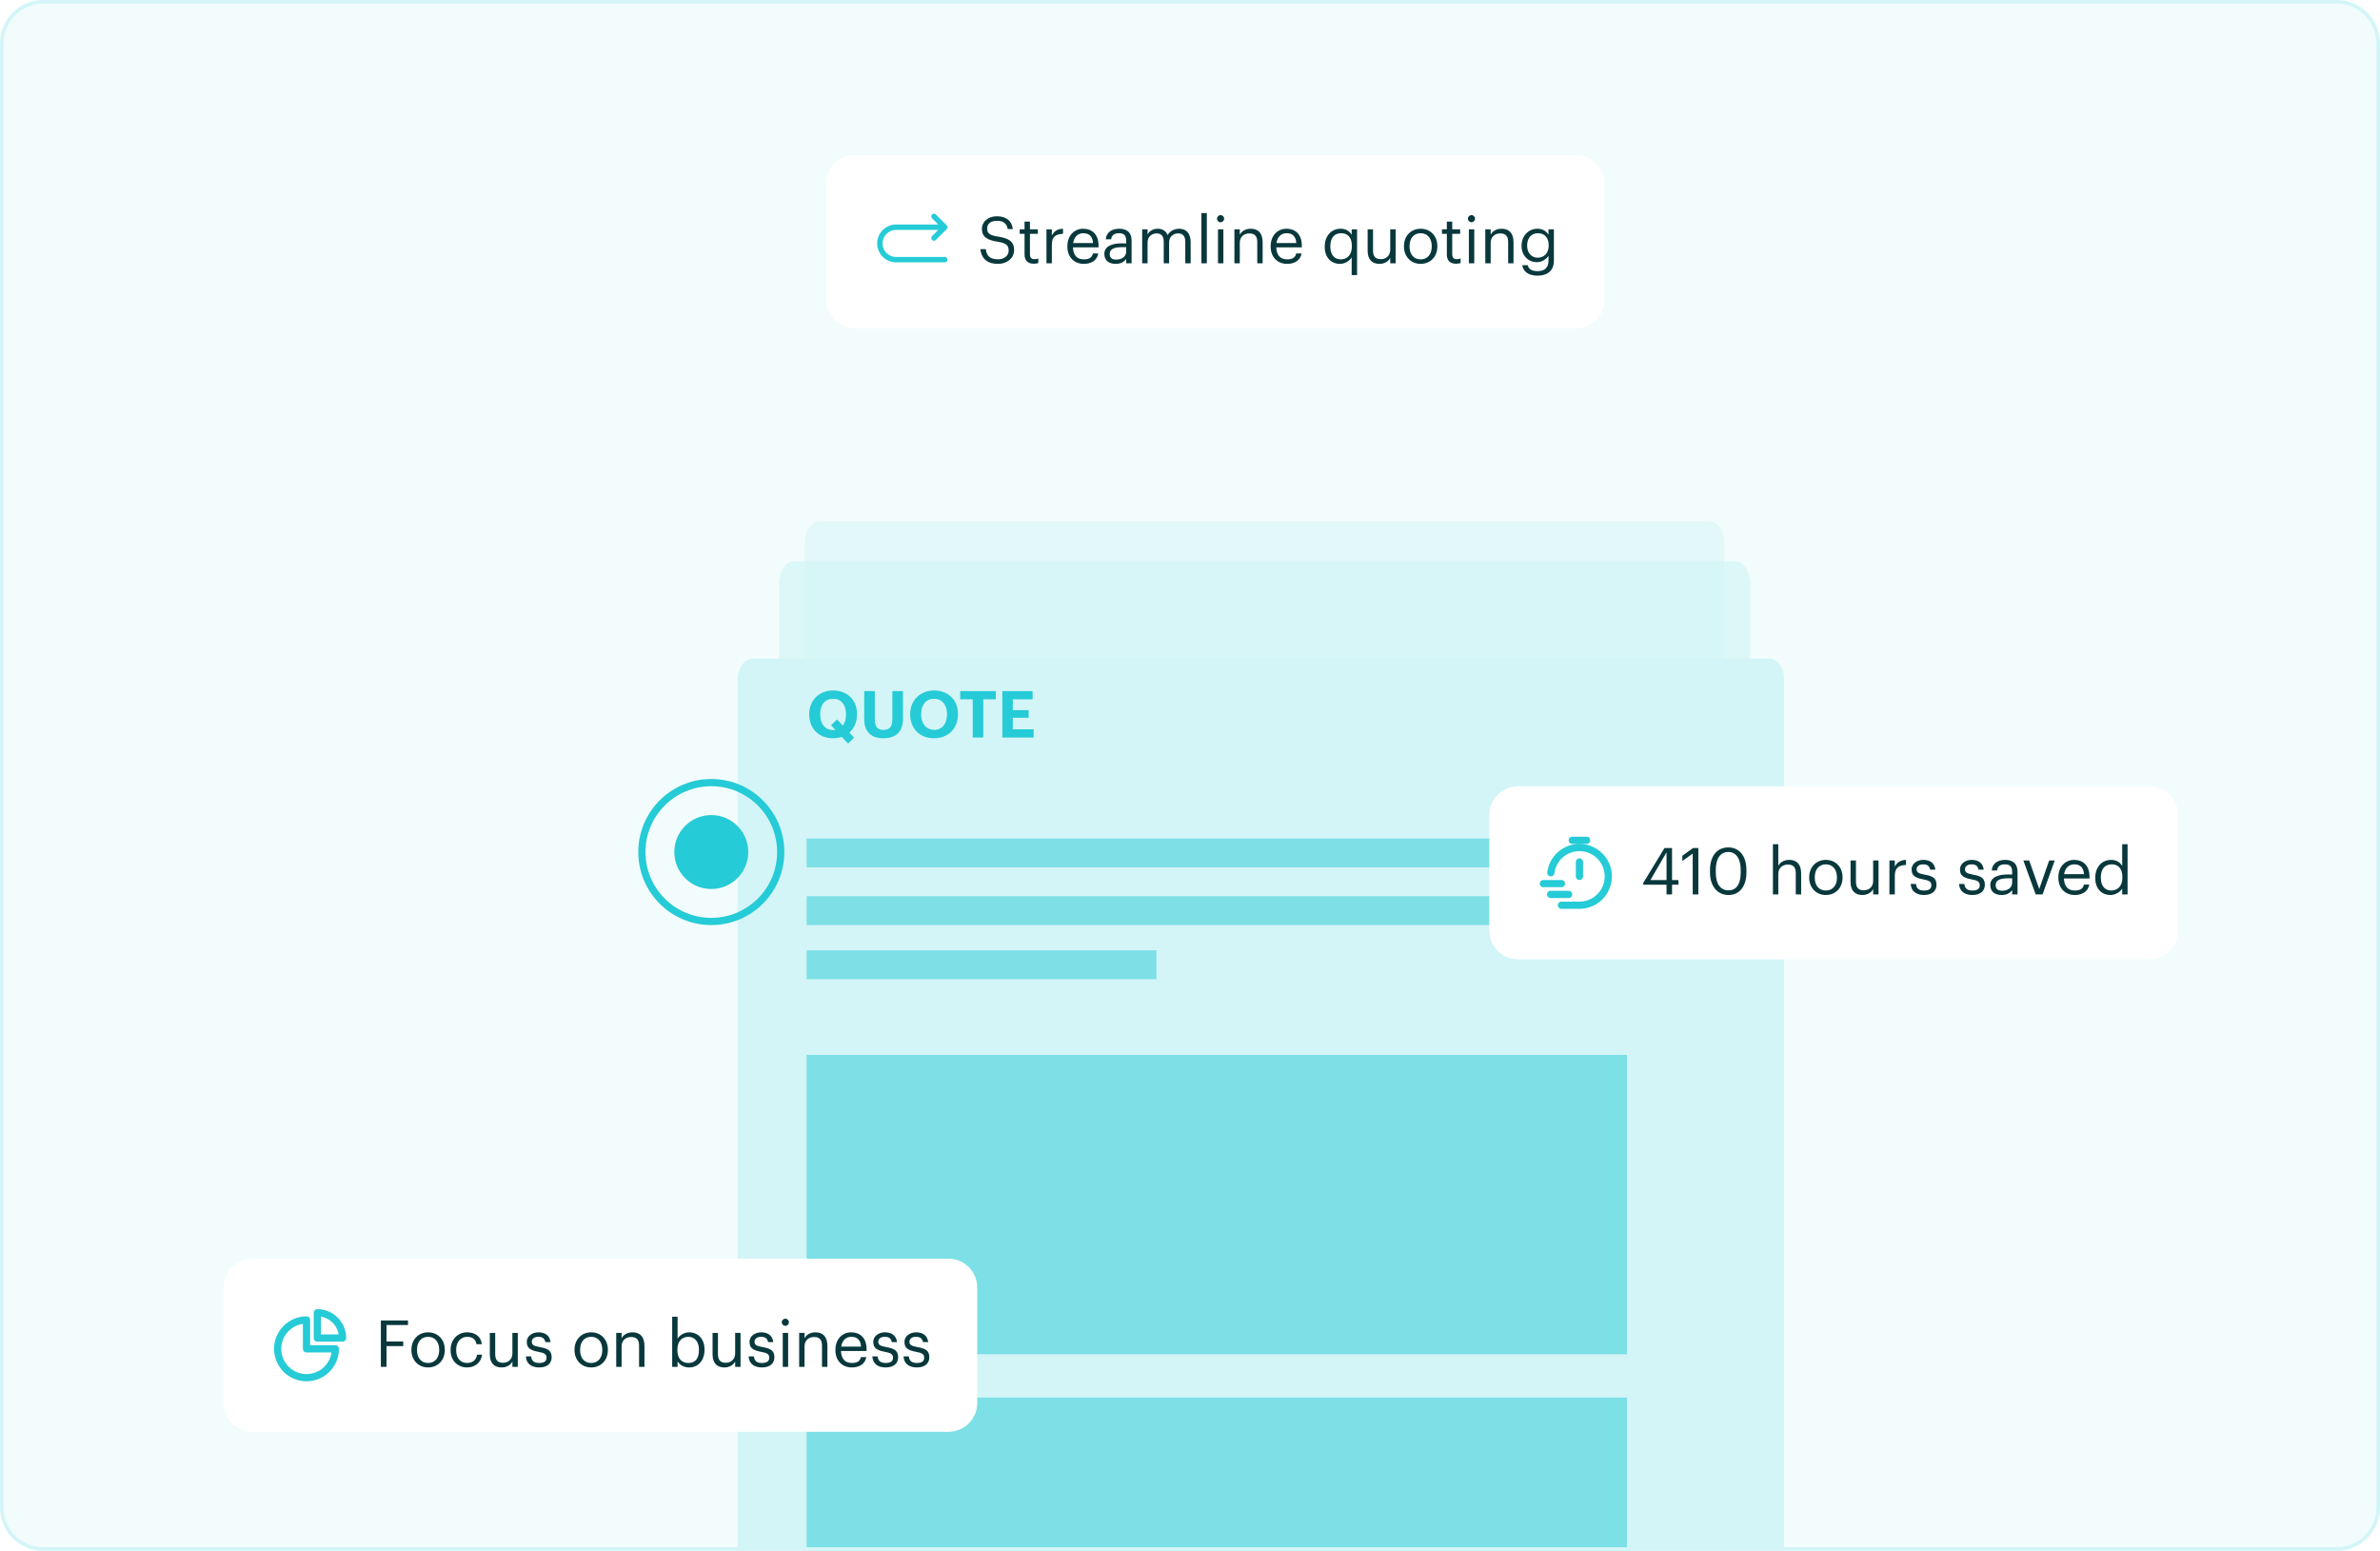 <svg width="660" height="430" viewBox="0 0 660 430" fill="none" xmlns="http://www.w3.org/2000/svg">
<g clip-path="url(#clip0_2012_27807)">
<mask id="mask0_2012_27807" style="mask-type:luminance" maskUnits="userSpaceOnUse" x="0" y="0" width="660" height="430">
<path d="M0 12C0 5.373 5.373 0 12 0H648C654.627 0 660 5.373 660 12V418C660 424.627 654.627 430 648 430H12C5.373 430 0 424.627 0 418V12Z" fill="white"/>
</mask>
<g mask="url(#mask0_2012_27807)">
<path d="M0 12C0 5.373 5.373 0 12 0H648C654.627 0 660 5.373 660 12V418C660 424.627 654.627 430 648 430H12C5.373 430 0 424.627 0 418V12Z" fill="#F2FCFD"/>
<path d="M474.389 144.659H226.99C224.904 144.659 223.213 147.469 223.213 150.936V590.331C223.213 593.798 224.904 596.608 226.99 596.608H474.389C476.475 596.608 478.166 593.798 478.166 590.331V150.936C478.166 147.469 476.475 144.659 474.389 144.659Z" fill="#D3F5F7" fill-opacity="0.5"/>
<path d="M481.373 155.638H220.008C217.804 155.638 216.018 158.616 216.018 162.289V627.873C216.018 631.547 217.804 634.525 220.008 634.525H481.373C483.577 634.525 485.363 631.547 485.363 627.873V162.289C485.363 158.616 483.577 155.638 481.373 155.638Z" fill="#D3F5F7" fill-opacity="0.7"/>
<g filter="url(#filter0_dd_2012_27807)">
<path d="M490.445 166.613H208.879C206.505 166.613 204.58 169.1 204.58 172.169V561.126C204.58 564.194 206.505 566.682 208.879 566.682H490.445C492.819 566.682 494.744 564.194 494.744 561.126V172.169C494.744 169.1 492.819 166.613 490.445 166.613Z" fill="#D3F5F7"/>
</g>
<path d="M451.186 232.5H223.686V240.5H451.186V232.5Z" fill="#7CE0E6"/>
<path d="M451.186 292.5H223.686V375.5H451.186V292.5Z" fill="#7CE0E6"/>
<path d="M451.186 387.5H223.686V498.5H451.186V387.5Z" fill="#7CE0E6"/>
<path d="M451.186 248.5H223.686V256.5H451.186V248.5Z" fill="#7CE0E6"/>
<path d="M320.686 263.5H223.686V271.5H320.686V263.5Z" fill="#7CE0E6"/>
<path d="M235.188 206.174L233.442 204.32C232.704 204.554 231.894 204.698 231.012 204.698C226.98 204.698 224.406 201.926 224.406 198.146V198.002C224.406 194.168 227.214 191.45 231.03 191.45C234.9 191.45 237.654 194.078 237.654 197.93V198.074C237.654 200.162 236.88 201.944 235.53 203.132L236.844 204.536L235.188 206.174ZM231.066 202.448C231.282 202.448 231.48 202.43 231.678 202.412L230.454 201.08L232.146 199.496L233.73 201.206C234.288 200.45 234.612 199.406 234.612 198.11V197.966C234.612 195.464 233.28 193.754 231.03 193.754C228.798 193.754 227.448 195.374 227.448 197.984V198.128C227.448 200.846 228.942 202.448 231.066 202.448ZM244.969 204.698C241.585 204.698 239.659 202.898 239.659 199.478V191.63H242.593V199.298C242.593 201.44 243.223 202.376 244.987 202.376C246.715 202.376 247.471 201.548 247.471 199.19V191.63H250.405V199.37C250.405 202.88 248.443 204.698 244.969 204.698ZM259.014 204.698C254.982 204.698 252.408 201.908 252.408 198.146V198.002C252.408 194.168 255.216 191.45 259.032 191.45C262.902 191.45 265.656 194.06 265.656 197.93V198.074C265.656 201.908 263.028 204.698 259.014 204.698ZM259.068 202.376C261.246 202.376 262.614 200.702 262.614 198.11V197.966C262.614 195.464 261.282 193.754 259.032 193.754C256.8 193.754 255.45 195.392 255.45 197.984V198.128C255.45 200.756 256.962 202.376 259.068 202.376ZM269.744 204.5V193.898H266.27V191.63H276.152V193.898H272.678V204.5H269.744ZM277.964 204.5V191.63H286.352V193.898H280.862V196.904H285.254V199.028H280.862V202.232H286.64V204.5H277.964Z" fill="#25CBD6"/>
<path d="M216.5 236.25C216.5 225.619 207.881 217 197.25 217C186.619 217 178 225.619 178 236.25C178 246.881 186.619 255.5 197.25 255.5C207.881 255.5 216.5 246.881 216.5 236.25Z" stroke="#25CBD6" stroke-width="2"/>
<path d="M207 236.25C207 230.865 202.635 226.5 197.25 226.5C191.865 226.5 187.5 230.865 187.5 236.25C187.5 241.635 191.865 246 197.25 246C202.635 246 207 241.635 207 236.25Z" fill="#25CBD6" stroke="#25CBD6"/>
<g filter="url(#filter1_d_2012_27807)">
<path d="M229 49C229 44.582 232.582 41 237 41H437C441.418 41 445 44.582 445 49V81C445 85.418 441.418 89 437 89H237C232.582 89 229 85.418 229 81V49Z" fill="white"/>
<path d="M262 61H248.5C246.015 61 244 63.015 244 65.5C244 67.985 246.015 70 248.5 70H262M262 61L259 58M262 61L259 64" stroke="#25CBD6" stroke-width="1.5" stroke-linecap="round" stroke-linejoin="round"/>
<path d="M276.778 71.162C273.34 71.162 272.098 69.272 271.864 67.076H273.376C273.574 68.606 274.186 69.902 276.778 69.902C278.434 69.902 279.712 68.93 279.712 67.472C279.712 66.014 279.046 65.402 276.598 65.006C273.898 64.592 272.296 63.746 272.296 61.46C272.296 59.48 274.006 57.968 276.436 57.968C279.01 57.968 280.612 59.228 280.864 61.514H279.46C279.154 59.894 278.218 59.228 276.436 59.228C274.672 59.228 273.754 60.11 273.754 61.316C273.754 62.576 274.222 63.224 276.85 63.62C279.712 64.07 281.224 64.934 281.224 67.364C281.224 69.524 279.334 71.162 276.778 71.162ZM286.659 71.126C284.949 71.126 284.121 70.118 284.121 68.642V62.846H282.771V61.586H284.121V59.444H285.615V61.586H287.811V62.846H285.615V68.498C285.615 69.416 286.029 69.866 286.785 69.866C287.253 69.866 287.613 69.794 287.937 69.668V70.928C287.631 71.036 287.271 71.126 286.659 71.126ZM290.196 71V61.586H291.69V63.278C292.284 62.216 293.094 61.478 294.786 61.424V62.828C292.896 62.918 291.69 63.512 291.69 65.834V71H290.196ZM300.552 71.162C297.888 71.162 295.998 69.29 295.998 66.392V66.248C295.998 63.404 297.816 61.424 300.408 61.424C302.586 61.424 304.638 62.738 304.638 66.104V66.59H297.546C297.618 68.732 298.644 69.92 300.57 69.92C302.028 69.92 302.874 69.38 303.072 68.282H304.566C304.242 70.172 302.676 71.162 300.552 71.162ZM297.6 65.384H303.108C302.964 63.44 301.956 62.666 300.408 62.666C298.878 62.666 297.852 63.71 297.6 65.384ZM309.52 69.974C311.104 69.974 312.31 69.164 312.31 67.706V66.536H311.014C309.124 66.536 307.738 67.004 307.738 68.39C307.738 69.362 308.206 69.974 309.52 69.974ZM309.376 71.162C307.63 71.162 306.244 70.316 306.244 68.39C306.244 66.212 308.548 65.474 310.96 65.474H312.31V64.79C312.31 63.296 311.734 62.666 310.294 62.666C308.998 62.666 308.278 63.206 308.134 64.358H306.64C306.838 62.216 308.548 61.424 310.366 61.424C312.166 61.424 313.804 62.162 313.804 64.79V71H312.31V69.812C311.608 70.694 310.762 71.162 309.376 71.162ZM316.739 71V61.586H318.233V63.026C318.665 62.144 319.691 61.424 321.041 61.424C322.247 61.424 323.309 61.928 323.795 63.188C324.443 61.964 325.847 61.424 327.017 61.424C328.709 61.424 330.185 62.432 330.185 65.168V71H328.691V65.06C328.691 63.404 327.989 62.72 326.693 62.72C325.469 62.72 324.209 63.548 324.209 65.24V71H322.715V65.06C322.715 63.404 322.013 62.72 320.717 62.72C319.493 62.72 318.233 63.548 318.233 65.24V71H316.739ZM333.157 71V57.086H334.669V71H333.157ZM338.483 59.624C337.943 59.624 337.493 59.174 337.493 58.634C337.493 58.094 337.943 57.644 338.483 57.644C339.023 57.644 339.473 58.094 339.473 58.634C339.473 59.174 339.023 59.624 338.483 59.624ZM337.763 71V61.586H339.257V71H337.763ZM342.315 71V61.586H343.809V63.08C344.241 62.198 345.285 61.424 346.833 61.424C348.777 61.424 350.145 62.486 350.145 65.222V71H348.651V65.114C348.651 63.458 347.949 62.72 346.437 62.72C345.051 62.72 343.809 63.602 343.809 65.294V71H342.315ZM356.925 71.162C354.261 71.162 352.371 69.29 352.371 66.392V66.248C352.371 63.404 354.189 61.424 356.781 61.424C358.959 61.424 361.011 62.738 361.011 66.104V66.59H353.919C353.991 68.732 355.017 69.92 356.943 69.92C358.401 69.92 359.247 69.38 359.445 68.282H360.939C360.615 70.172 359.049 71.162 356.925 71.162ZM353.973 65.384H359.481C359.337 63.44 358.329 62.666 356.781 62.666C355.251 62.666 354.225 63.71 353.973 65.384ZM374.835 74.276V69.38C374.295 70.298 372.981 71.162 371.613 71.162C369.147 71.162 367.365 69.416 367.365 66.482V66.338C367.365 63.458 369.165 61.424 371.757 61.424C373.323 61.424 374.295 62.18 374.835 63.098V61.586H376.329V74.276H374.835ZM371.775 69.92C373.521 69.92 374.889 68.768 374.889 66.356V66.212C374.889 63.8 373.737 62.666 371.901 62.666C370.029 62.666 368.913 63.98 368.913 66.266V66.41C368.913 68.786 370.191 69.92 371.775 69.92ZM382.538 71.162C380.666 71.162 379.262 70.136 379.262 67.544V61.586H380.756V67.472C380.756 69.128 381.458 69.866 382.934 69.866C384.266 69.866 385.526 68.984 385.526 67.292V61.586H387.02V71H385.526V69.506C385.094 70.388 384.05 71.162 382.538 71.162ZM393.945 71.162C391.263 71.162 389.337 69.128 389.337 66.374V66.23C389.337 63.404 391.299 61.424 393.963 61.424C396.627 61.424 398.589 63.386 398.589 66.212V66.356C398.589 69.2 396.627 71.162 393.945 71.162ZM393.963 69.92C395.853 69.92 397.041 68.498 397.041 66.374V66.248C397.041 64.07 395.835 62.666 393.963 62.666C392.073 62.666 390.885 64.07 390.885 66.23V66.374C390.885 68.516 392.055 69.92 393.963 69.92ZM403.765 71.126C402.055 71.126 401.227 70.118 401.227 68.642V62.846H399.877V61.586H401.227V59.444H402.721V61.586H404.917V62.846H402.721V68.498C402.721 69.416 403.135 69.866 403.891 69.866C404.359 69.866 404.719 69.794 405.043 69.668V70.928C404.737 71.036 404.377 71.126 403.765 71.126ZM408.057 59.624C407.517 59.624 407.067 59.174 407.067 58.634C407.067 58.094 407.517 57.644 408.057 57.644C408.597 57.644 409.047 58.094 409.047 58.634C409.047 59.174 408.597 59.624 408.057 59.624ZM407.337 71V61.586H408.831V71H407.337ZM411.889 71V61.586H413.383V63.08C413.815 62.198 414.859 61.424 416.407 61.424C418.351 61.424 419.719 62.486 419.719 65.222V71H418.225V65.114C418.225 63.458 417.523 62.72 416.011 62.72C414.625 62.72 413.383 63.602 413.383 65.294V71H411.889ZM426.391 69.452C428.137 69.452 429.469 68.228 429.469 66.122V65.996C429.469 63.89 428.317 62.666 426.481 62.666C424.609 62.666 423.493 64.052 423.493 66.032V66.176C423.493 68.228 424.807 69.452 426.391 69.452ZM426.409 74.438C423.619 74.438 422.395 73.124 422.143 71.54H423.673C423.889 72.62 424.789 73.178 426.391 73.178C428.245 73.178 429.415 72.296 429.415 70.28V68.912C428.875 69.83 427.597 70.694 426.229 70.694C423.763 70.694 421.945 68.822 421.945 66.23V66.104C421.945 63.548 423.745 61.424 426.337 61.424C427.903 61.424 428.875 62.18 429.415 63.098V61.586H430.909V70.37C430.891 73.106 429.037 74.438 426.409 74.438Z" fill="#08383C"/>
</g>
<g filter="url(#filter2_d_2012_27807)">
<path d="M413 224C413 219.582 416.582 216 421 216H596C600.418 216 604 219.582 604 224V256C604 260.418 600.418 264 596 264H421C416.582 264 413 260.418 413 256V224Z" fill="white"/>
<path d="M430.062 240C430.554 236.054 433.92 233 438 233C442.418 233 446 236.582 446 241C446 245.418 442.418 249 438 249H433M438 241V237M436 231H440M428 243H433M430 246H435" stroke="#25CBD6" stroke-width="2" stroke-linecap="round" stroke-linejoin="round"/>
<path d="M462.146 246V243.3H455.702V242.796L461.588 233.13H463.676V242.022H465.458V243.3H463.676V246H462.146ZM457.682 242.022H462.146V234.318L457.682 242.022ZM469.408 246V234.678L466.528 236.748V235.29L469.516 233.13H470.974V246H469.408ZM479.315 246.162C476.237 246.162 474.203 243.678 474.203 239.934V239.214C474.203 235.416 476.129 232.968 479.279 232.968C482.447 232.968 484.301 235.506 484.301 239.178V239.898C484.301 243.642 482.483 246.162 479.315 246.162ZM479.315 244.866C481.565 244.866 482.717 243.138 482.717 239.88V239.16C482.717 236.172 481.457 234.228 479.279 234.228C477.101 234.228 475.805 236.028 475.805 239.196V239.916C475.805 243.174 477.173 244.866 479.315 244.866ZM491.651 246V232.086H493.145V238.08C493.577 237.198 494.621 236.424 496.169 236.424C498.113 236.424 499.481 237.486 499.481 240.222V246H497.987V240.114C497.987 238.458 497.285 237.72 495.773 237.72C494.387 237.72 493.145 238.602 493.145 240.294V246H491.651ZM506.314 246.162C503.632 246.162 501.706 244.128 501.706 241.374V241.23C501.706 238.404 503.668 236.424 506.332 236.424C508.996 236.424 510.958 238.386 510.958 241.212V241.356C510.958 244.2 508.996 246.162 506.314 246.162ZM506.332 244.92C508.222 244.92 509.41 243.498 509.41 241.374V241.248C509.41 239.07 508.204 237.666 506.332 237.666C504.442 237.666 503.254 239.07 503.254 241.23V241.374C503.254 243.516 504.424 244.92 506.332 244.92ZM516.458 246.162C514.586 246.162 513.182 245.136 513.182 242.544V236.586H514.676V242.472C514.676 244.128 515.378 244.866 516.854 244.866C518.186 244.866 519.446 243.984 519.446 242.292V236.586H520.94V246H519.446V244.506C519.014 245.388 517.97 246.162 516.458 246.162ZM523.959 246V236.586H525.453V238.278C526.047 237.216 526.857 236.478 528.549 236.424V237.828C526.659 237.918 525.453 238.512 525.453 240.834V246H523.959ZM533.555 246.162C531.305 246.162 529.955 245.028 529.865 243.102H531.323C531.431 244.218 532.025 244.92 533.537 244.92C534.959 244.92 535.589 244.434 535.589 243.426C535.589 242.436 534.851 242.112 533.393 241.842C530.945 241.392 530.117 240.708 530.117 239.07C530.117 237.324 531.827 236.424 533.303 236.424C534.995 236.424 536.453 237.108 536.705 239.142H535.265C535.049 238.116 534.473 237.666 533.285 237.666C532.205 237.666 531.503 238.206 531.503 239.016C531.503 239.862 531.971 240.204 533.699 240.51C535.643 240.87 537.011 241.302 537.011 243.3C537.011 245.01 535.841 246.162 533.555 246.162ZM546.967 246.162C544.717 246.162 543.367 245.028 543.277 243.102H544.735C544.843 244.218 545.437 244.92 546.949 244.92C548.371 244.92 549.001 244.434 549.001 243.426C549.001 242.436 548.263 242.112 546.805 241.842C544.357 241.392 543.529 240.708 543.529 239.07C543.529 237.324 545.239 236.424 546.715 236.424C548.407 236.424 549.865 237.108 550.117 239.142H548.677C548.461 238.116 547.885 237.666 546.697 237.666C545.617 237.666 544.915 238.206 544.915 239.016C544.915 239.862 545.383 240.204 547.111 240.51C549.055 240.87 550.423 241.302 550.423 243.3C550.423 245.01 549.253 246.162 546.967 246.162ZM555.202 244.974C556.786 244.974 557.992 244.164 557.992 242.706V241.536H556.696C554.806 241.536 553.42 242.004 553.42 243.39C553.42 244.362 553.888 244.974 555.202 244.974ZM555.058 246.162C553.312 246.162 551.926 245.316 551.926 243.39C551.926 241.212 554.23 240.474 556.642 240.474H557.992V239.79C557.992 238.296 557.416 237.666 555.976 237.666C554.68 237.666 553.96 238.206 553.816 239.358H552.322C552.52 237.216 554.23 236.424 556.048 236.424C557.848 236.424 559.486 237.162 559.486 239.79V246H557.992V244.812C557.29 245.694 556.444 246.162 555.058 246.162ZM564.515 246L561.095 236.586H562.715L565.505 244.488L568.259 236.586H569.807L566.423 246H564.515ZM575.36 246.162C572.696 246.162 570.806 244.29 570.806 241.392V241.248C570.806 238.404 572.624 236.424 575.216 236.424C577.394 236.424 579.446 237.738 579.446 241.104V241.59H572.354C572.426 243.732 573.452 244.92 575.378 244.92C576.836 244.92 577.682 244.38 577.88 243.282H579.374C579.05 245.172 577.484 246.162 575.36 246.162ZM572.408 240.384H577.916C577.772 238.44 576.764 237.666 575.216 237.666C573.686 237.666 572.66 238.71 572.408 240.384ZM585.447 244.92C587.193 244.92 588.561 243.768 588.561 241.356V241.212C588.561 238.8 587.409 237.666 585.573 237.666C583.701 237.666 582.585 238.98 582.585 241.266V241.41C582.585 243.786 583.863 244.92 585.447 244.92ZM585.285 246.162C582.819 246.162 581.037 244.416 581.037 241.482V241.338C581.037 238.458 582.837 236.424 585.429 236.424C586.995 236.424 587.967 237.18 588.507 238.098V232.086H590.001V246H588.507V244.38C587.967 245.298 586.653 246.162 585.285 246.162Z" fill="#08383C"/>
</g>
<g filter="url(#filter3_d_2012_27807)">
<path d="M62 355C62 350.582 65.582 347 70 347H263C267.418 347 271 350.582 271 355V387C271 391.418 267.418 395 263 395H70C65.582 395 62 391.418 62 387V355Z" fill="white"/>
<path d="M95 369C95 365.134 91.866 362 88 362V369H95Z" stroke="#25CBD6" stroke-width="2" stroke-linecap="round" stroke-linejoin="round"/>
<path d="M85 380C89.418 380 93 376.418 93 372H85V364C80.582 364 77 367.582 77 372C77 376.418 80.582 380 85 380Z" stroke="#25CBD6" stroke-width="2" stroke-linecap="round" stroke-linejoin="round"/>
<path d="M105.62 377V364.13H113.144V365.408H107.186V369.962H111.83V371.24H107.186V377H105.62ZM118.699 377.162C116.017 377.162 114.091 375.128 114.091 372.374V372.23C114.091 369.404 116.053 367.424 118.717 367.424C121.381 367.424 123.343 369.386 123.343 372.212V372.356C123.343 375.2 121.381 377.162 118.699 377.162ZM118.717 375.92C120.607 375.92 121.795 374.498 121.795 372.374V372.248C121.795 370.07 120.589 368.666 118.717 368.666C116.827 368.666 115.639 370.07 115.639 372.23V372.374C115.639 374.516 116.809 375.92 118.717 375.92ZM129.563 377.162C126.935 377.162 124.955 375.308 124.955 372.392V372.248C124.955 369.368 127.007 367.424 129.527 367.424C131.489 367.424 133.325 368.324 133.613 370.718H132.137C131.903 369.224 130.823 368.666 129.527 368.666C127.817 368.666 126.503 370.034 126.503 372.248V372.392C126.503 374.696 127.763 375.92 129.581 375.92C130.913 375.92 132.119 375.146 132.281 373.616H133.667C133.469 375.65 131.831 377.162 129.563 377.162ZM139.108 377.162C137.236 377.162 135.832 376.136 135.832 373.544V367.586H137.326V373.472C137.326 375.128 138.028 375.866 139.504 375.866C140.836 375.866 142.096 374.984 142.096 373.292V367.586H143.59V377H142.096V375.506C141.664 376.388 140.62 377.162 139.108 377.162ZM149.526 377.162C147.276 377.162 145.926 376.028 145.836 374.102H147.294C147.402 375.218 147.996 375.92 149.508 375.92C150.93 375.92 151.56 375.434 151.56 374.426C151.56 373.436 150.822 373.112 149.364 372.842C146.916 372.392 146.088 371.708 146.088 370.07C146.088 368.324 147.798 367.424 149.274 367.424C150.966 367.424 152.424 368.108 152.676 370.142H151.236C151.02 369.116 150.444 368.666 149.256 368.666C148.176 368.666 147.474 369.206 147.474 370.016C147.474 370.862 147.942 371.204 149.67 371.51C151.614 371.87 152.982 372.302 152.982 374.3C152.982 376.01 151.812 377.162 149.526 377.162ZM163.928 377.162C161.246 377.162 159.32 375.128 159.32 372.374V372.23C159.32 369.404 161.282 367.424 163.946 367.424C166.61 367.424 168.572 369.386 168.572 372.212V372.356C168.572 375.2 166.61 377.162 163.928 377.162ZM163.946 375.92C165.836 375.92 167.024 374.498 167.024 372.374V372.248C167.024 370.07 165.818 368.666 163.946 368.666C162.056 368.666 160.868 370.07 160.868 372.23V372.374C160.868 374.516 162.038 375.92 163.946 375.92ZM170.885 377V367.586H172.379V369.08C172.811 368.198 173.855 367.424 175.403 367.424C177.347 367.424 178.715 368.486 178.715 371.222V377H177.221V371.114C177.221 369.458 176.519 368.72 175.007 368.72C173.621 368.72 172.379 369.602 172.379 371.294V377H170.885ZM191.087 377.162C189.557 377.162 188.441 376.388 187.901 375.452V377H186.407V363.086H187.901V369.17C188.441 368.252 189.719 367.424 191.087 367.424C193.553 367.424 195.371 369.224 195.371 372.158V372.302C195.371 375.182 193.679 377.162 191.087 377.162ZM190.943 375.92C192.815 375.92 193.823 374.66 193.823 372.374V372.23C193.823 369.854 192.509 368.666 190.925 368.666C189.179 368.666 187.847 369.818 187.847 372.23V372.374C187.847 374.786 189.107 375.92 190.943 375.92ZM200.878 377.162C199.006 377.162 197.602 376.136 197.602 373.544V367.586H199.096V373.472C199.096 375.128 199.798 375.866 201.274 375.866C202.606 375.866 203.866 374.984 203.866 373.292V367.586H205.36V377H203.866V375.506C203.434 376.388 202.39 377.162 200.878 377.162ZM211.295 377.162C209.045 377.162 207.695 376.028 207.605 374.102H209.063C209.171 375.218 209.765 375.92 211.277 375.92C212.699 375.92 213.329 375.434 213.329 374.426C213.329 373.436 212.591 373.112 211.133 372.842C208.685 372.392 207.857 371.708 207.857 370.07C207.857 368.324 209.567 367.424 211.043 367.424C212.735 367.424 214.193 368.108 214.445 370.142H213.005C212.789 369.116 212.213 368.666 211.025 368.666C209.945 368.666 209.243 369.206 209.243 370.016C209.243 370.862 209.711 371.204 211.439 371.51C213.383 371.87 214.751 372.302 214.751 374.3C214.751 376.01 213.581 377.162 211.295 377.162ZM217.784 365.624C217.244 365.624 216.794 365.174 216.794 364.634C216.794 364.094 217.244 363.644 217.784 363.644C218.324 363.644 218.774 364.094 218.774 364.634C218.774 365.174 218.324 365.624 217.784 365.624ZM217.064 377V367.586H218.558V377H217.064ZM221.616 377V367.586H223.11V369.08C223.542 368.198 224.586 367.424 226.134 367.424C228.078 367.424 229.446 368.486 229.446 371.222V377H227.952V371.114C227.952 369.458 227.25 368.72 225.738 368.72C224.352 368.72 223.11 369.602 223.11 371.294V377H221.616ZM236.225 377.162C233.561 377.162 231.671 375.29 231.671 372.392V372.248C231.671 369.404 233.489 367.424 236.081 367.424C238.259 367.424 240.311 368.738 240.311 372.104V372.59H233.219C233.291 374.732 234.317 375.92 236.243 375.92C237.701 375.92 238.547 375.38 238.745 374.282H240.239C239.915 376.172 238.349 377.162 236.225 377.162ZM233.273 371.384H238.781C238.637 369.44 237.629 368.666 236.081 368.666C234.551 368.666 233.525 369.71 233.273 371.384ZM245.608 377.162C243.358 377.162 242.008 376.028 241.918 374.102H243.376C243.484 375.218 244.078 375.92 245.59 375.92C247.012 375.92 247.642 375.434 247.642 374.426C247.642 373.436 246.904 373.112 245.446 372.842C242.998 372.392 242.17 371.708 242.17 370.07C242.17 368.324 243.88 367.424 245.356 367.424C247.048 367.424 248.506 368.108 248.758 370.142H247.318C247.102 369.116 246.526 368.666 245.338 368.666C244.258 368.666 243.556 369.206 243.556 370.016C243.556 370.862 244.024 371.204 245.752 371.51C247.696 371.87 249.064 372.302 249.064 374.3C249.064 376.01 247.894 377.162 245.608 377.162ZM254.256 377.162C252.006 377.162 250.656 376.028 250.566 374.102H252.024C252.132 375.218 252.726 375.92 254.238 375.92C255.66 375.92 256.29 375.434 256.29 374.426C256.29 373.436 255.552 373.112 254.094 372.842C251.646 372.392 250.818 371.708 250.818 370.07C250.818 368.324 252.528 367.424 254.004 367.424C255.696 367.424 257.154 368.108 257.406 370.142H255.966C255.75 369.116 255.174 368.666 253.986 368.666C252.906 368.666 252.204 369.206 252.204 370.016C252.204 370.862 252.672 371.204 254.4 371.51C256.344 371.87 257.712 372.302 257.712 374.3C257.712 376.01 256.542 377.162 254.256 377.162Z" fill="#08383C"/>
</g>
</g>
<path d="M0.5 12C0.5 5.649 5.649 0.5 12 0.5H648C654.351 0.5 659.5 5.649 659.5 12V418C659.5 424.351 654.351 429.5 648 429.5H12C5.649 429.5 0.5 424.351 0.5 418V12Z" stroke="#D3F5F7"/>
</g>
<defs>
<filter id="filter0_dd_2012_27807" x="164.58" y="142.613" width="370.164" height="480.069" filterUnits="userSpaceOnUse" color-interpolation-filters="sRGB">
<feFlood flood-opacity="0" result="BackgroundImageFix"/>
<feColorMatrix in="SourceAlpha" type="matrix" values="0 0 0 0 0 0 0 0 0 0 0 0 0 0 0 0 0 0 127 0" result="hardAlpha"/>
<feOffset dy="16"/>
<feGaussianBlur stdDeviation="20"/>
<feColorMatrix type="matrix" values="0 0 0 0 0.11 0 0 0 0 0.125 0 0 0 0 0.141 0 0 0 0.1 0"/>
<feBlend mode="normal" in2="BackgroundImageFix" result="effect1_dropShadow_2012_27807"/>
<feColorMatrix in="SourceAlpha" type="matrix" values="0 0 0 0 0 0 0 0 0 0 0 0 0 0 0 0 0 0 127 0" result="hardAlpha"/>
<feOffset/>
<feGaussianBlur stdDeviation="0.5"/>
<feColorMatrix type="matrix" values="0 0 0 0 0.11 0 0 0 0 0.125 0 0 0 0 0.141 0 0 0 0.2 0"/>
<feBlend mode="normal" in2="effect1_dropShadow_2012_27807" result="effect2_dropShadow_2012_27807"/>
<feBlend mode="normal" in="SourceGraphic" in2="effect2_dropShadow_2012_27807" result="shape"/>
</filter>
<filter id="filter1_d_2012_27807" x="224" y="38" width="226" height="58" filterUnits="userSpaceOnUse" color-interpolation-filters="sRGB">
<feFlood flood-opacity="0" result="BackgroundImageFix"/>
<feColorMatrix in="SourceAlpha" type="matrix" values="0 0 0 0 0 0 0 0 0 0 0 0 0 0 0 0 0 0 127 0" result="hardAlpha"/>
<feOffset dy="2"/>
<feGaussianBlur stdDeviation="2.5"/>
<feComposite in2="hardAlpha" operator="out"/>
<feColorMatrix type="matrix" values="0 0 0 0 0.11 0 0 0 0 0.125 0 0 0 0 0.141 0 0 0 0.05 0"/>
<feBlend mode="normal" in2="BackgroundImageFix" result="effect1_dropShadow_2012_27807"/>
<feBlend mode="normal" in="SourceGraphic" in2="effect1_dropShadow_2012_27807" result="shape"/>
</filter>
<filter id="filter2_d_2012_27807" x="408" y="213" width="201" height="58" filterUnits="userSpaceOnUse" color-interpolation-filters="sRGB">
<feFlood flood-opacity="0" result="BackgroundImageFix"/>
<feColorMatrix in="SourceAlpha" type="matrix" values="0 0 0 0 0 0 0 0 0 0 0 0 0 0 0 0 0 0 127 0" result="hardAlpha"/>
<feOffset dy="2"/>
<feGaussianBlur stdDeviation="2.5"/>
<feComposite in2="hardAlpha" operator="out"/>
<feColorMatrix type="matrix" values="0 0 0 0 0.11 0 0 0 0 0.125 0 0 0 0 0.141 0 0 0 0.05 0"/>
<feBlend mode="normal" in2="BackgroundImageFix" result="effect1_dropShadow_2012_27807"/>
<feBlend mode="normal" in="SourceGraphic" in2="effect1_dropShadow_2012_27807" result="shape"/>
</filter>
<filter id="filter3_d_2012_27807" x="57" y="344" width="219" height="58" filterUnits="userSpaceOnUse" color-interpolation-filters="sRGB">
<feFlood flood-opacity="0" result="BackgroundImageFix"/>
<feColorMatrix in="SourceAlpha" type="matrix" values="0 0 0 0 0 0 0 0 0 0 0 0 0 0 0 0 0 0 127 0" result="hardAlpha"/>
<feOffset dy="2"/>
<feGaussianBlur stdDeviation="2.5"/>
<feComposite in2="hardAlpha" operator="out"/>
<feColorMatrix type="matrix" values="0 0 0 0 0.11 0 0 0 0 0.125 0 0 0 0 0.141 0 0 0 0.05 0"/>
<feBlend mode="normal" in2="BackgroundImageFix" result="effect1_dropShadow_2012_27807"/>
<feBlend mode="normal" in="SourceGraphic" in2="effect1_dropShadow_2012_27807" result="shape"/>
</filter>
<clipPath id="clip0_2012_27807">
<rect width="660" height="430" fill="white"/>
</clipPath>
</defs>
</svg>
